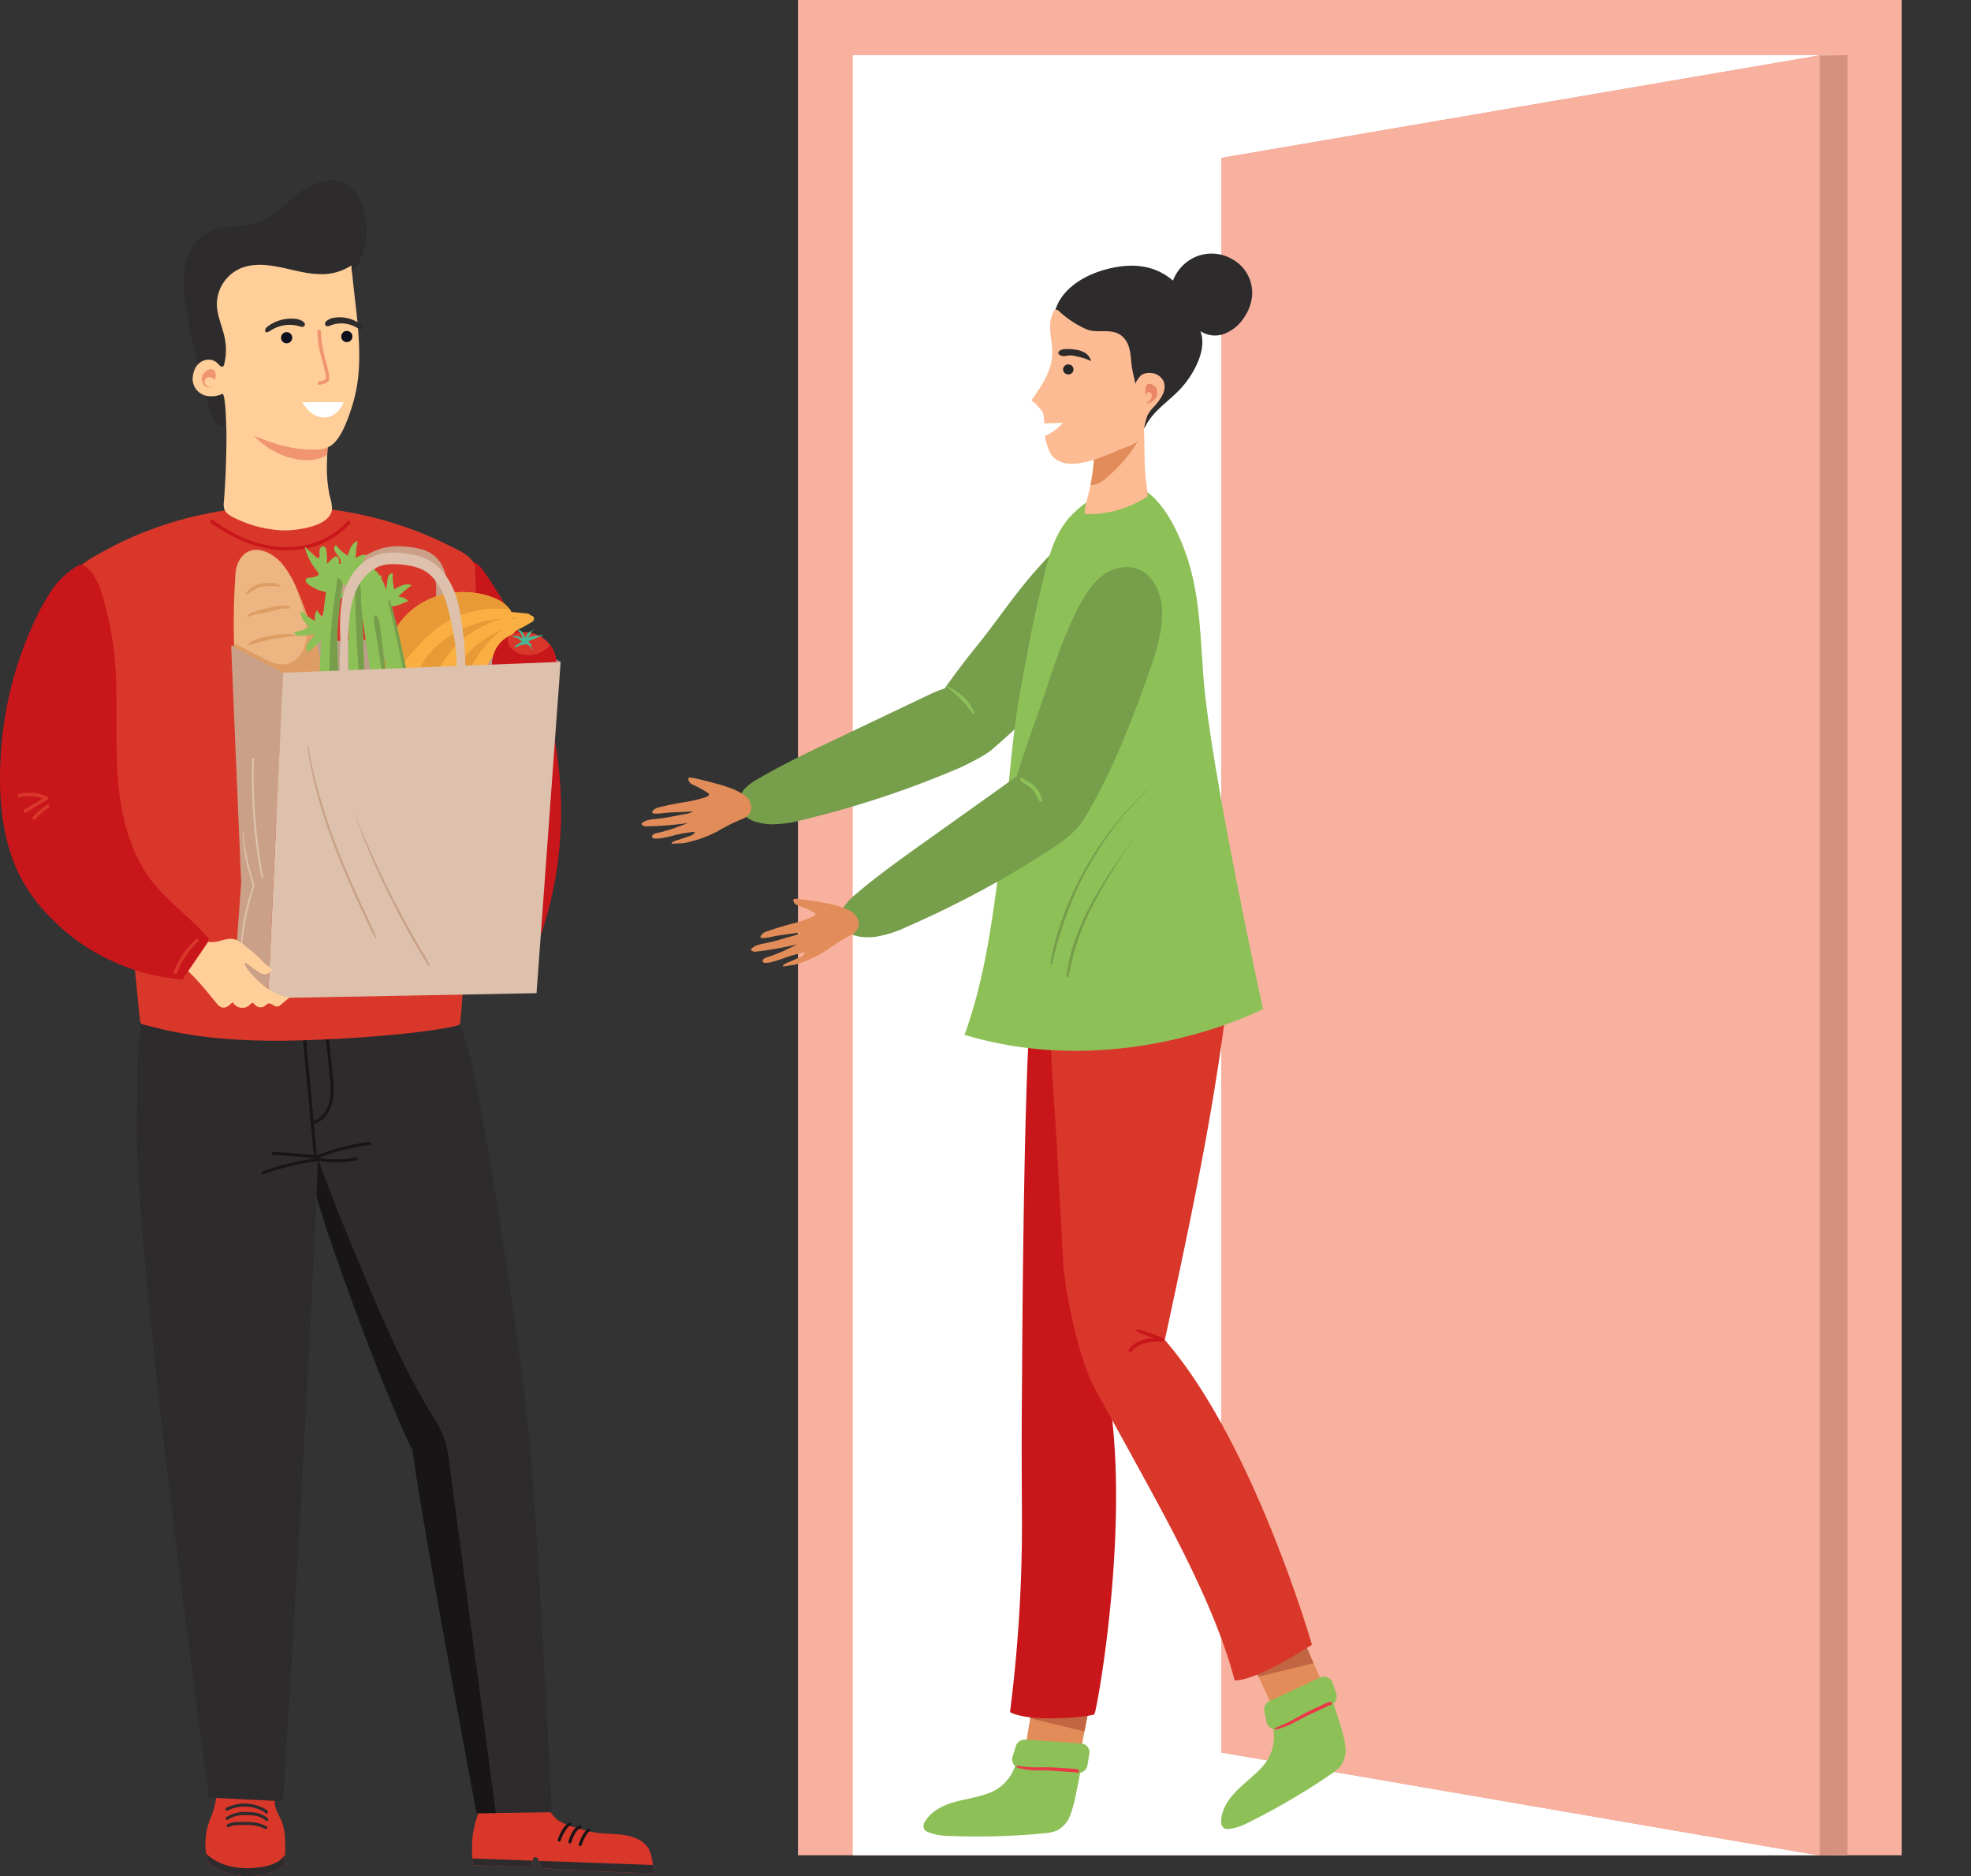 <svg xmlns="http://www.w3.org/2000/svg" xmlns:xlink="http://www.w3.org/1999/xlink" width="568.566" height="541.132" viewBox="0 0 568.566 541.132">
  <rect x="0" y="0" width="568.566" height="541.132" fill="#333333" stroke="none"/>
  <defs>
    <clipPath id="clip-path">
      <rect id="Rectangle_2381" data-name="Rectangle 2381" width="568.566" height="541.132" transform="translate(20)" fill="none"/>
    </clipPath>
  </defs>
  <g id="vector-image" transform="translate(-20)">
    <rect id="Rectangle_2379" data-name="Rectangle 2379" width="318.372" height="535.062" transform="translate(250.194)" fill="#f9b19f"/>
    <rect id="Rectangle_2380" data-name="Rectangle 2380" width="286.775" height="519.146" transform="translate(265.993 15.915)" fill="#fff"/>
    <path id="Path_24433" data-name="Path 24433" d="M372.315,505.43l172.6,29.716,8.035-.085V15.914l-8.035.058-172.6,29.573Z" fill="#d59080"/>
    <path id="Path_24434" data-name="Path 24434" d="M372.315,505.43l172.6,29.716V15.974l-172.6,29.573Z" fill="#f9b19f"/>
    <g id="Group_107621" data-name="Group 107621">
      <g id="Group_107620" data-name="Group 107620" clip-path="url(#clip-path)">
        <path id="Path_24435" data-name="Path 24435" d="M188.627,540.209c-9.886-.065-28.974-1.2-28.974-1.2l-3.547-.258s-.373-1.267-.665-2.06a3.859,3.859,0,0,0-.236-.558c-.253-.416-.859-.7-1.226-.373a1.136,1.136,0,0,0-.288.65c-.014.072-.031.144-.045.216-.133.638-.264,1.273-.4,1.911l-16.513-.594c-.273-.01-.424-.83-.5-1.943a54.253,54.253,0,0,1,.055-6.129,29.488,29.488,0,0,1,1.881-7.34,1.829,1.829,0,0,1,.385-.681.648.648,0,0,1,.741-.151c.327.212,1.409.051,1.786.064q2.1.075,4.193.174a45.02,45.02,0,0,0,9.679-.329,4.048,4.048,0,0,1,2.836.157,5.7,5.7,0,0,1,1.2,1.1,10.5,10.5,0,0,0,2.245,2.283,21.07,21.07,0,0,0,5.213,2.058,41.728,41.728,0,0,0,5.665,1.37c2.57.369,5.191.251,7.763.622s5.2,1.322,6.825,3.352c.944,1.18,1.4,3.375,1.664,5.33.115.862.193,1.676.256,2.336" transform="translate(20)" fill="#d9372a"/>
        <path id="Path_24436" data-name="Path 24436" d="M136.239,536l17.407.626c-.134.638-.264,1.273-.4,1.911l-16.513-.594c-.273-.01-.424-.83-.5-1.943" transform="translate(20)" fill="#2e2b2d"/>
        <path id="Path_24437" data-name="Path 24437" d="M188.628,540.208c-9.886-.065-28.973-1.2-28.973-1.2l-3.547-.258s-.373-1.267-.665-2.06l32.929,1.185c.115.862.193,1.677.256,2.336" transform="translate(20)" fill="#2e2b2d"/>
        <path id="Path_24438" data-name="Path 24438" d="M161.727,530.831a12.286,12.286,0,0,1,1.176-2.564c.4-.651.89-1.516,1.657-1.776a.448.448,0,0,0,.324-.525.439.439,0,0,0-.525-.323,4.316,4.316,0,0,0-2.1,2.013,13.29,13.29,0,0,0-1.361,2.914.436.436,0,1,0,.832.262" transform="translate(20)" fill="#171515"/>
        <path id="Path_24439" data-name="Path 24439" d="M164.81,531.37a10.1,10.1,0,0,1,1.077-2.561,3.387,3.387,0,0,1,1.643-1.583l-.642-.4v.059l.067-.218a.44.44,0,0,0-.022.616.445.445,0,0,0,.616.022.561.561,0,0,0,.208-.452.443.443,0,0,0-.439-.447.448.448,0,0,0-.2.047,4.092,4.092,0,0,0-1.932,1.825,10.911,10.911,0,0,0-1.207,2.826c-.138.542.693.806.832.262" transform="translate(20)" fill="#171515"/>
        <path id="Path_24440" data-name="Path 24440" d="M167.792,532.119a15.537,15.537,0,0,1,.939-2.218,8.733,8.733,0,0,1,.556-.924,5.079,5.079,0,0,1,.323-.423c.062-.072.127-.142.193-.211l.1-.1c.094-.074.061-.08-.1-.018l-.218-.067.026.013-.191-.268.006.029a.436.436,0,0,0,.849-.2.491.491,0,0,0-.591-.365l-.044.013a1.419,1.419,0,0,0-.581.485,7.343,7.343,0,0,0-.842,1.163,15.5,15.5,0,0,0-1.262,2.832.436.436,0,0,0,.832.262" transform="translate(20)" fill="#171515"/>
        <path id="Path_24441" data-name="Path 24441" d="M82.267,534.923c-.022.613-.05,1.229-.089,1.841a2.692,2.692,0,0,1-.225,1.091,2.607,2.607,0,0,1-1.123.969,19.324,19.324,0,0,1-19.357-.6,3.3,3.3,0,0,1-1.862-2.638c-.074-.381-.138-.761-.189-1.144a19.675,19.675,0,0,1,1.525-10.613,23.314,23.314,0,0,0,1.534-6.334,2.861,2.861,0,0,1,2.368-2.53c4.029-1.251,9-.481,12.77,1.233a3.1,3.1,0,0,1,1.139.762c.661.8.432,1.97.488,3,.116,2.121,1.531,3.92,2.242,5.923a15.756,15.756,0,0,1,.725,4.441q.122,2.3.056,4.594" transform="translate(20)" fill="#d9372a"/>
        <path id="Path_24442" data-name="Path 24442" d="M82.264,534.923c-.022.613-.05,1.228-.089,1.841a2.692,2.692,0,0,1-.225,1.091,2.607,2.607,0,0,1-1.123.969,19.327,19.327,0,0,1-19.357-.6,3.3,3.3,0,0,1-1.862-2.638c-.074-.381-.138-.761-.189-1.144,1.608,1.943,4.755,3.321,7.167,3.864a23.512,23.512,0,0,0,7.813.281,15.087,15.087,0,0,0,4.964-1.27,7.675,7.675,0,0,0,2.9-2.394" transform="translate(20)" fill="#2e2b2d"/>
        <path id="Path_24443" data-name="Path 24443" d="M76.878,526.7a12.465,12.465,0,0,0-5.7-1.25c-.974-.016-1.95.023-2.923.071a5.144,5.144,0,0,0-2.65.647c-.464.306-.057,1.078.413.768a4.554,4.554,0,0,1,2.384-.552c.914-.041,1.829-.077,2.745-.062a11.534,11.534,0,0,1,5.264,1.115c.494.261.963-.474.467-.737" transform="translate(20)" fill="#2e2b2d"/>
        <path id="Path_24444" data-name="Path 24444" d="M77.269,524.469c-1.562-1.5-3.779-1.834-5.863-1.867a9.7,9.7,0,0,0-6.2,1.541c-.446.342.152.977.594.639,1.569-1.2,3.675-1.338,5.578-1.308,1.832.029,3.872.259,5.255,1.59.4.388,1.044-.2.638-.594" transform="translate(20)" fill="#2e2b2d"/>
        <path id="Path_24445" data-name="Path 24445" d="M65.672,522.167a10.906,10.906,0,0,1,5.668-1.117,11.139,11.139,0,0,1,2.738.555,10.486,10.486,0,0,1,1.246.5c.219.106.433.22.645.34.094.054.219.113.33.182a.513.513,0,0,0,.1.217.492.492,0,0,0,.809-.549,1.323,1.323,0,0,0-.565-.463q-.416-.25-.854-.464a12.1,12.1,0,0,0-3.334-1.063,11.815,11.815,0,0,0-7.2,1.089c-.5.25-.09,1.019.413.768" transform="translate(20)" fill="#2e2b2d"/>
        <path id="Path_24446" data-name="Path 24446" d="M152.261,410.919c-.134-1.121-.28-2.25-.466-3.373-.434-9.052-9.938-73.482-14.976-97.25-1.454-6.869-2.982-13.881-6.613-19.892a29.1,29.1,0,0,0-19.754-13.746c-8.171-1.329-17.045,1.591-22.4,7.9-7.037,8.3-6.878,17.848-5.041,27.439,1.025,5.385,2.582,10.781,3.683,15.977,1.683,7.937,4.091,15.7,6.547,23.43,5.2,16.366,18.3,51.729,25.794,66.956,2.552,20.183,18.443,104.59,18.443,104.59l5.557-.073,16.143-.211s-4.372-90.441-6.918-111.752" transform="translate(20)" fill="#2e2b2d"/>
        <path id="Path_24447" data-name="Path 24447" d="M143.037,522.881l-5.558.073s-15.891-84.408-18.443-104.591c-7.5-15.227-20.6-50.59-25.794-66.956-2.456-7.732-4.864-15.493-6.547-23.43-1.1-5.2-2.658-10.592-3.683-15.977q.056-2,.187-3.995l-.112-10.634c2.121,22.468,10.873,43.7,19.523,64.549,5.6,13.49,11.225,27.039,18.313,39.791q1.775,3.2,3.681,6.327a38.568,38.568,0,0,1,3.34,6.2,34.582,34.582,0,0,1,1.665,7.816q.357,2.678.712,5.354,6.361,47.736,12.716,95.476" transform="translate(20)" fill="#171515"/>
        <path id="Path_24448" data-name="Path 24448" d="M39.519,320.824c-.251,8.109.242,16.22.787,24.314,3.814,56.61,19.97,173.294,19.97,173.294L81.659,519.5s8.615-135.891,10.754-203.936c.22-7.018.406-14.192-1.693-20.893A29.1,29.1,0,0,0,74.8,276.625c-7.62-3.235-16.935-2.509-23.638,2.349-13.754,9.969-11.189,27.079-11.647,41.849" transform="translate(20)" fill="#2e2b2d"/>
        <path id="Path_24449" data-name="Path 24449" d="M106.528,329.314a65.725,65.725,0,0,0-15.141,3.9l-.84-9.015c3.233-1.006,5.043-4.253,5.52-7.437A25.4,25.4,0,0,0,96,310.5c-.217-2.189-.446-4.377-.669-6.565l-.745-7.3c-.057-.556-.9-.351-.849.2L95,309.14c.373,3.648.953,7.728-.977,11.061a6.965,6.965,0,0,1-3.085,2.926.452.452,0,0,0-.478.042l-1.681-18.052-.741-7.957c-.051-.551-.923-.589-.871-.031L89.8,325.478q.358,3.838.715,7.677-5.857-.654-11.746-.949a.436.436,0,0,0-.031.872q6.048.3,12.068.984a.494.494,0,0,0-.027.085,68.891,68.891,0,0,0-15.046,3.723c-.519.193-.325,1.044.2.848a68.9,68.9,0,0,1,16.342-3.88,28.99,28.99,0,0,0,10.6-.224.436.436,0,0,0-.2-.848,27.977,27.977,0,0,1-10.681.146,64.965,64.965,0,0,1,14.731-3.749c.555-.074.351-.922-.2-.849" transform="translate(20)" fill="#171515"/>
        <path id="Path_24450" data-name="Path 24450" d="M158.676,206.87c4.809,20.374,4.28,42.191-2.446,62.1a25.693,25.693,0,0,1-4.328,8.606c-2.059,2.406-5.115,4.014-8.073,3.414-2.934-.6-5.194-3.171-6.869-5.878-4.24-6.852-5.464-15.041-5.849-23.125-.928-19.48-3.064-38.983-1.983-58.511.27-4.868.74-9.726,1.488-14.536.76-4.887,1.157-10.073,3.15-14.617,2.308-5.262,5.411-.174,7.342,2.7a134.454,134.454,0,0,1,7.331,12.412,116.084,116.084,0,0,1,10.237,27.442" transform="translate(20)" fill="#c9161b"/>
        <path id="Path_24451" data-name="Path 24451" d="M132.632,295.449c-.649.754-16.846,3.675-45.637,4.594s-41.634-3.726-45.9-4.592c-.187-.132-.37-.268-.552-.409-.348-.272-2.715-29.22-3.784-35.29-1.509-8.565-2.115-16.9-3.194-25.533l-4.721-37.806q-1.281-10.271-2.565-20.545c-.058-.467-.131-.931-.216-1.391-.6-3.256-1.755-6.321-2.317-9.519-.09-.514-.171-.888-.216-1.178-.148-.958.1-.995,1.73-2.09,1.443-.973,2.995-1.817,4.516-2.66,30.407-16.845,68.8-17.309,99.793-1.691,3.2,1.611,7.419,3.3,7.529,6.879,1.183,38.295-3.617,130.248-4.463,131.23" transform="translate(20)" fill="#d9372a"/>
        <path id="Path_24452" data-name="Path 24452" d="M60.89,150.82c9.322,6.846,21.671,10.658,32.709,5.627a21.929,21.929,0,0,0,7.379-5.431c.42-.477-.278-1.18-.7-.7a22.733,22.733,0,0,1-13.705,7.193,30.292,30.292,0,0,1-16.678-2.555,45.222,45.222,0,0,1-8.5-4.988c-.514-.378-1.009.482-.5.855" transform="translate(20)" fill="#c9161b"/>
        <path id="Path_24453" data-name="Path 24453" d="M122.8,191.289a1.779,1.779,0,0,1-.418-.918,6.461,6.461,0,0,1,.293-1.324c.173-.754.4-1.49.6-2.237.386-1.425.741-2.859,1.043-4.3.153-.732.3-1.465.415-2.2q.083-.522.16-1.045c.029-.193.056-.387.083-.58.01-.071.045-.288-.007.044.032-.207.057-.415.09-.622.118-.739.225-1.481.328-2.222.011-.082.025-.164.034-.246-.037.341-.015.114-.006.04.026-.2.052-.407.078-.61q.071-.577.13-1.156a33.073,33.073,0,0,0,.2-4.461q-.018-.518-.064-1.032c-.015-.17-.036-.339-.054-.508-.027-.251.067.429.012.088-.016-.1-.029-.192-.046-.288a12.308,12.308,0,0,0-.414-1.715c-.09-.281-.214-.552-.3-.832.007.021.167.378.055.136-.026-.055-.051-.112-.077-.167-.071-.151-.147-.3-.227-.448q-.193-.358-.42-.7c-.075-.112-.159-.218-.234-.33.285.427.015.023-.081-.088a7.119,7.119,0,0,0-.559-.58c-.11-.1-.225-.2-.34-.3-.081-.069-.24-.155.118.089-.075-.051-.147-.108-.221-.16a7.139,7.139,0,0,0-.746-.451c-.133-.071-.271-.138-.412-.2l-.047-.021q-.242-.107.109.044a1.1,1.1,0,0,1-.29-.114,13.183,13.183,0,0,0-1.9-.539c-.324-.068-.649-.127-.976-.18-.165-.027-.33-.051-.5-.075-.306-.044.087,0,.106.014a1.019,1.019,0,0,0-.334-.042,23.208,23.208,0,0,0-4.24-.181q-.231.014-.462.036l-.29.03c-.116.013-.377.082.032-.008-.39.086-.79.127-1.181.217a14.28,14.28,0,0,0-1.8.542c-.139.052-.276.107-.413.161-.259.1.1-.04.124-.053-.071.04-.153.066-.228.1q-.435.193-.859.412c-.575.3-1.135.621-1.678.971q-.392.254-.773.523-.192.135-.38.275l-.21.156c-.261.193.283-.226.008-.007-.509.4-1,.826-1.491,1.258a28.053,28.053,0,0,0-2.762,2.829q-.3.357-.593.723c.01-.013-.13.161-.128.162l.126-.163-.125.164c-.1.133-.2.271-.306.412-.43.59-.833,1.2-1.226,1.811-.761,1.191-1.477,2.4-2.123,3.661s-1.228,2.543-1.785,3.842c-.02.047-.1.228,0,0l-.086.205-.213.513c-.134.324-.264.65-.4.974q-.393.942-.785,1.886c-.6,1.453-1.089,2.959-1.622,4.437l-1.592,4.413q-.393,1.089-.793,2.175a1.074,1.074,0,1,1-2.071-.571c1.073-3.069,2.168-6.131,3.255-9.2.5-1.412.915-2.849,1.391-4.269.452-1.349.927-2.69,1.451-4.013a36.168,36.168,0,0,1,4.184-7.985,28.274,28.274,0,0,1,6.114-6.254,18.355,18.355,0,0,1,7.493-3.414,19.061,19.061,0,0,1,4.788-.237,28.9,28.9,0,0,1,4.591.657,10.575,10.575,0,0,1,3.878,1.677,9.479,9.479,0,0,1,2.7,3.072,15.856,15.856,0,0,1,1.542,8.453,40.556,40.556,0,0,1-.663,4.945c-.266,1.486-.564,2.961-.924,4.427-.367,1.492-.73,2.985-1.165,4.459a26.832,26.832,0,0,1-1.686,4.593,10.7,10.7,0,0,1-.509.973,1.484,1.484,0,0,1-1.066.549.22.22,0,0,1-.24-.1" transform="translate(20)" fill="#caa188"/>
        <path id="Path_24454" data-name="Path 24454" d="M66.679,186.254l79.511-3.634,15.539,8.271-80.075,3.133Z" transform="translate(20)" fill="#bb9e89"/>
        <path id="Path_24455" data-name="Path 24455" d="M125.062,205.718a23.8,23.8,0,0,0,4.5,10.371l.042.055c.066.087.134.173.2.259l.13.163q.189.237.386.467l.031.036c.083.1.167.2.253.291s.184.207.278.309a21.44,21.44,0,0,0,2.752,2.525l.165.126.167.124.153.112.14.1c.071.051.142.1.214.15a12.91,12.91,0,0,0,2.486,1.375,6.3,6.3,0,0,0,4,.4,1.931,1.931,0,0,0,.931-.489,1.339,1.339,0,0,0,.324-1.173,5.09,5.09,0,0,0-.979-2,24.153,24.153,0,0,1-3.634-19.257,32.185,32.185,0,0,1,10.446-16.894,4.309,4.309,0,0,0,.8-.889c.553-.258,1.1-.532,1.638-.812.612-.315,1.213-.65,1.808-1l.864-.518a2.626,2.626,0,0,0,.36-.241,1.644,1.644,0,0,0,.393-.633.7.7,0,0,0-.056-.756.938.938,0,0,0-.793-.4h-.027a1.37,1.37,0,0,0-.867.236c-.247.149-.483.315-.724.469-.508.321-1.031.621-1.526.957-.474.322-.962.622-1.449.927l-.081.053a3.97,3.97,0,0,0-.827-.325,10.6,10.6,0,0,0-3.649-.258,21.3,21.3,0,0,0-7.774,2.983c-.161.1-.321.191-.48.29l-.234.147q-.319.2-.63.417l-.121.083-.2.137-.216.155-.181.133c-.187.138-.371.279-.554.423q-.186.147-.369.3l-.018.015-.205.17-.205.175c-.151.133-.3.267-.449.4l-.178.163q-.476.439-.926.9l-.123.128q-.261.273-.513.554-.578.644-1.107,1.327a22.35,22.35,0,0,0-4.276,9.209,21.98,21.98,0,0,0-.091,8.029" transform="translate(20)" fill="#f9af41"/>
        <path id="Path_24456" data-name="Path 24456" d="M125.062,205.718a23.8,23.8,0,0,0,4.5,10.371l.042.055.075.1.128.163.13.163c.127.157.255.313.386.467l.031.036c.083.1.168.194.253.291s.185.207.278.309a21.724,21.724,0,0,0,2.752,2.525l.165.126.167.124.153.112.14.1c.071.051.142.1.214.15a12.856,12.856,0,0,0,2.486,1.375,3.579,3.579,0,0,0-.635-.934c-3.751-4.5-3.9-10.947-3.355-16.783a44.463,44.463,0,0,1,1.135-7.107,27.9,27.9,0,0,1,3.534-8.022,29.785,29.785,0,0,1,9.92-9.494,10.6,10.6,0,0,0-3.649-.258,21.3,21.3,0,0,0-7.774,2.983c-.161.095-.321.191-.48.29-.078.048-.157.1-.234.147q-.319.2-.63.417l-.121.083-.2.137-.216.155-.181.133c-.187.138-.371.279-.554.423q-.186.147-.369.3l-.018.015-.205.17-.2.175c-.151.133-.3.267-.449.4l-.178.163q-.476.439-.926.9l-.123.128c-.179.189-.346.375-.513.554q-.577.644-1.107,1.327a22.35,22.35,0,0,0-4.276,9.209,22,22,0,0,0-.091,8.029" transform="translate(20)" fill="#e79a35"/>
        <path id="Path_24457" data-name="Path 24457" d="M117.295,194.19a23.8,23.8,0,0,0,.557,11.291l.02.066c.032.1.065.209.1.313l.064.2c.063.192.129.383.2.573l.017.045c.043.121.087.241.134.361s.1.258.152.387a21.437,21.437,0,0,0,1.686,3.333l.111.176.112.175.1.159.1.143c.049.073.1.145.148.216a12.9,12.9,0,0,0,1.842,2.163,6.3,6.3,0,0,0,3.6,1.779,1.93,1.93,0,0,0,1.043-.13,1.338,1.338,0,0,0,.717-.983,5.106,5.106,0,0,0-.212-2.216,24.151,24.151,0,0,1,3.383-19.3A32.182,32.182,0,0,1,146.893,180.8a4.29,4.29,0,0,0,1.06-.55c.609-.047,1.213-.112,1.819-.183.684-.079,1.364-.181,2.044-.3l.991-.18a2.631,2.631,0,0,0,.421-.1,1.643,1.643,0,0,0,.591-.454.7.7,0,0,0,.213-.727.938.938,0,0,0-.6-.649l-.026-.009a1.372,1.372,0,0,0-.9-.085c-.284.053-.563.125-.843.184-.589.122-1.183.218-1.765.358-.557.134-1.12.243-1.683.357l-.094.021a4,4,0,0,0-.66-.6,10.583,10.583,0,0,0-3.324-1.527,21.308,21.308,0,0,0-8.326.053c-.184.032-.368.066-.551.1l-.271.055c-.247.052-.492.107-.737.168l-.142.035-.232.059-.256.069-.216.061q-.334.095-.668.2c-.151.048-.3.1-.45.148l-.022.008-.252.087-.254.091q-.28.1-.56.213c-.075.029-.149.059-.224.09q-.6.243-1.184.519l-.161.077c-.227.109-.452.221-.675.338q-.767.4-1.5.852a22.363,22.363,0,0,0-7.247,7.112,22,22,0,0,0-2.914,7.482" transform="translate(20)" fill="#f9af41"/>
        <path id="Path_24458" data-name="Path 24458" d="M117.295,194.19a23.8,23.8,0,0,0,.557,11.291l.02.066c.013.038.025.077.036.115l.062.2.064.2c.063.192.129.383.2.573l.017.045c.044.121.089.241.134.361s.1.258.152.387a21.7,21.7,0,0,0,1.686,3.333l.111.176.112.175.1.159.1.143c.049.073.1.145.148.216a12.9,12.9,0,0,0,1.842,2.163,3.571,3.571,0,0,0-.266-1.1c-1.923-5.536.209-11.618,2.772-16.888a44.441,44.441,0,0,1,3.566-6.252,27.907,27.907,0,0,1,6.134-6.262,29.763,29.763,0,0,1,12.623-5.388,10.583,10.583,0,0,0-3.324-1.527,21.308,21.308,0,0,0-8.326.053c-.184.032-.368.066-.551.1l-.271.055c-.247.052-.492.107-.737.168l-.142.035-.232.059-.256.069-.216.061q-.335.095-.668.2c-.151.048-.3.1-.45.148l-.022.008-.252.087-.254.091q-.281.1-.56.213c-.075.029-.149.059-.224.09q-.6.243-1.184.519l-.161.077c-.234.114-.456.229-.675.338q-.767.4-1.5.852a22.353,22.353,0,0,0-7.247,7.112,22,22,0,0,0-2.914,7.482" transform="translate(20)" fill="#e79a35"/>
        <path id="Path_24459" data-name="Path 24459" d="M113.49,182.531a23.794,23.794,0,0,0-2.767,10.961v.6c0,.2.011.4.021.6v.048c.006.128.013.256.023.385s.019.276.032.414a21.451,21.451,0,0,0,.638,3.68l.054.2.056.2c.017.061.035.121.053.182s.032.11.049.165c.025.083.051.167.078.25a12.961,12.961,0,0,0,1.13,2.607,6.29,6.29,0,0,0,2.927,2.755,1.929,1.929,0,0,0,1.036.18,1.34,1.34,0,0,0,.973-.731,5.1,5.1,0,0,0,.444-2.181,24.147,24.147,0,0,1,8.875-17.472,32.179,32.179,0,0,1,18.586-7.006,4.315,4.315,0,0,0,1.175-.216c.6.133,1.193.248,1.793.357.677.124,1.357.226,2.042.313l1,.117a2.712,2.712,0,0,0,.432.028,1.65,1.65,0,0,0,.7-.261.7.7,0,0,0,.417-.633.937.937,0,0,0-.387-.8l-.022-.016a1.375,1.375,0,0,0-.831-.342c-.286-.033-.575-.045-.86-.071-.6-.055-1.2-.137-1.793-.173-.571-.035-1.142-.1-1.714-.15l-.1-.008a4.03,4.03,0,0,0-.457-.762,10.6,10.6,0,0,0-2.733-2.432,21.3,21.3,0,0,0-7.978-2.382c-.185-.023-.371-.045-.557-.063l-.276-.026c-.251-.022-.5-.041-.754-.055l-.147-.008-.239-.011-.265-.009-.224,0q-.348-.008-.7,0c-.158,0-.316,0-.474.01h-.023l-.266.01-.269.013c-.2.011-.4.025-.6.04l-.24.02q-.644.058-1.284.15l-.176.026q-.373.056-.745.125-.849.157-1.686.375a22.355,22.355,0,0,0-9.008,4.684,22.013,22.013,0,0,0-4.974,6.3" transform="translate(20)" fill="#f9af41"/>
        <path id="Path_24460" data-name="Path 24460" d="M113.49,182.531a23.794,23.794,0,0,0-2.767,10.961v.606c0,.2.012.4.021.6v.048c.006.128.015.256.023.385s.02.277.032.414a21.746,21.746,0,0,0,.638,3.68l.054.2.056.2.053.182c.016.055.032.11.049.165.025.083.051.167.078.25a12.962,12.962,0,0,0,1.13,2.607,3.564,3.564,0,0,0,.067-1.128c-.222-5.857,3.594-11.05,7.586-15.342a44.614,44.614,0,0,1,5.237-4.937,27.9,27.9,0,0,1,7.7-4.2,29.776,29.776,0,0,1,13.652-1.465,10.6,10.6,0,0,0-2.733-2.432,21.3,21.3,0,0,0-7.978-2.382c-.185-.023-.371-.045-.557-.063l-.276-.026c-.251-.022-.5-.041-.754-.055l-.147-.008-.239-.011-.265-.009-.225-.005q-.348-.007-.7,0c-.158,0-.316,0-.474.01h-.023l-.266.01-.269.013c-.2.011-.4.025-.6.04l-.24.02q-.644.059-1.284.15l-.176.026c-.257.041-.5.086-.745.125q-.849.158-1.686.375a22.356,22.356,0,0,0-9.008,4.684,22.012,22.012,0,0,0-4.974,6.3" transform="translate(20)" fill="#e79a35"/>
        <path id="Path_24461" data-name="Path 24461" d="M154.9,199.91a9.368,9.368,0,0,1-1.9.587A9.272,9.272,0,0,1,143,195.778l-.029-.056a9.1,9.1,0,0,1,.422-9.093,9.289,9.289,0,0,1,2.439-2.567l.1-.069.086-.059c.171-.115.346-.226.525-.329.088-.053.178-.1.268-.151l.048-.025a9.369,9.369,0,0,1,2.592-.922c.281-.055.561-.1.84-.127a9.282,9.282,0,0,1,8.385,3.615,9.089,9.089,0,0,1,.653.993c.139.245.266.5.382.755l.009.019A9.15,9.15,0,0,1,154.9,199.91" transform="translate(20)" fill="#d9372a"/>
        <path id="Path_24462" data-name="Path 24462" d="M149.471,181.639c.906.074,1.5,1,1.853,1.749.075.159.153.327.222.5a6.1,6.1,0,0,1,.506-1.021,1.38,1.38,0,0,1,.868-.7,2.62,2.62,0,0,0,.561-.364,2.774,2.774,0,0,1,.613-.216.016.016,0,0,1,.018.014.017.017,0,0,1-.007.015c-.3.123-.85.495-.931.818a3.025,3.025,0,0,1-.461.967c-.1.153-.191.311-.28.47a5.884,5.884,0,0,1,1.215-.386,7.63,7.63,0,0,1,.877-.144c.32-.033.645-.012.964-.051.341-.042.906-.312,1.165.036a.063.063,0,0,1-.1.077c-.129-.14-.59.089-.718.129a4.132,4.132,0,0,0-.693.3,8.263,8.263,0,0,1-1.281.529,5.029,5.029,0,0,0-1.216.526,2.528,2.528,0,0,0-.28.214,1.645,1.645,0,0,1,.764.722,2.324,2.324,0,0,1,.191.689c.06.3.194.575.281.869a.075.075,0,1,1-.141.054c-.091-.2-.149-.406-.246-.6a1.8,1.8,0,0,0-.463-.531,2.418,2.418,0,0,0-.949-.5.476.476,0,0,1-.57.048c-.391.1-.806.129-1.19.263-.477.167-.875.48-1.341.66a.184.184,0,0,1-.208-.283,4.419,4.419,0,0,1,1.3-.965c.228-.139.474-.3.731-.424a5.772,5.772,0,0,0-.944-.891,3.408,3.408,0,0,0-.87-.341,1.879,1.879,0,0,1-.75-.188.128.128,0,0,1-.02-.18.127.127,0,0,1,.02-.02,1.389,1.389,0,0,1,.758-.063,3.085,3.085,0,0,1,.886.115,5.435,5.435,0,0,1,1.059.646c-.029-.21-.064-.42-.107-.616a2.6,2.6,0,0,0-1.2-1.674c-.13-.088-.02-.269.113-.258" transform="translate(20)" fill="#4cb490"/>
        <path id="Path_24463" data-name="Path 24463" d="M154.9,199.915a9.368,9.368,0,0,1-1.9.587A9.272,9.272,0,0,1,143,195.783l-.029-.056a9.1,9.1,0,0,1,.422-9.093,9.285,9.285,0,0,1,2.439-2.566l.1-.069.086-.059c.171-.115.346-.226.525-.329a4.1,4.1,0,0,0,.889,3.291,5.557,5.557,0,0,0,1.924,1.4,7.948,7.948,0,0,0,9.319-2.3,9.2,9.2,0,0,1,.653.994q.208.366.382.755l.009.019a9.15,9.15,0,0,1-4.817,12.148" transform="translate(20)" fill="#c9161b"/>
        <path id="Path_24464" data-name="Path 24464" d="M67.5,185.781c.142,4.721.462,9.422.987,14.036,1.22,10.709,3.334,21.453,7.924,31.272,1.308,2.8,2.885,5.6,5.365,7.44s6.066,2.506,8.674.849,3.505-4.986,4.032-8.028a87.666,87.666,0,0,0-.857-34.14c-.982-4.355-1.407-8.988-2.766-13.208q-2.135-6.629-4.8-13.066l-.082-.2a29.337,29.337,0,0,0-4.6-8.153c-4.032-4.63-10.742-6.249-13.071.714a10.527,10.527,0,0,0-.412,2.651q-.052.8-.1,1.6c-.356,6.012-.472,12.136-.289,18.227" transform="translate(20)" fill="#edb581"/>
        <path id="Path_24465" data-name="Path 24465" d="M67.5,185.781c.142,4.721.462,9.422.987,14.036,1.22,10.709,3.334,21.453,7.924,31.273,1.308,2.8,2.885,5.6,5.365,7.44s6.066,2.506,8.674.848,3.505-4.986,4.032-8.028a87.666,87.666,0,0,0-.857-34.14c-.982-4.355-1.407-8.988-2.766-13.208q-2.135-6.629-4.8-13.066l-.082-.2c.6,2.391,1.4,4.759,1.937,7.138a16.446,16.446,0,0,1,.1,8.145c-.727,2.633-2.777,5.047-5.47,5.509-2.414.415-4.789-.745-6.965-1.871l-6.324-3.271a4.37,4.37,0,0,0-1.757-.61" transform="translate(20)" fill="#dd9d65"/>
        <path id="Path_24466" data-name="Path 24466" d="M83.71,175.363a.892.892,0,0,1-.7.14c-.27-.017-.536-.023-.807-.014a8.7,8.7,0,0,0-1.516.2c-1.1.237-2.2.526-3.3.785l-1.738.4c-.512.113-1.032.126-1.546.224-.463.088-.909.224-1.36.357a5.637,5.637,0,0,0-.691.238,4.755,4.755,0,0,1-.634.308c-.076.02-.17-.055-.137-.138.158-.406.664-.71,1.006-.952a4.9,4.9,0,0,1,1.376-.59c.561-.175,1.116-.4,1.688-.53q.9-.2,1.808-.391c1.2-.253,2.405-.54,3.624-.7a6.545,6.545,0,0,1,1.654-.057c.463.056,1.164.135,1.292.669a.052.052,0,0,1-.022.055" transform="translate(20)" fill="#dd9d65"/>
        <path id="Path_24467" data-name="Path 24467" d="M85.22,183.218a5.161,5.161,0,0,0-.51.183c-.143.03-.293.041-.436.067-.288.052-.574.1-.864.141-.541.08-1.086.134-1.629.207-1.156.154-2.312.336-3.457.559-1.126.219-2.242.48-3.35.776-.507.135-1.012.284-1.511.45-.256.085-.51.171-.767.25a6.375,6.375,0,0,1-.752.238c-.174.031-.373-.152-.253-.328a3.279,3.279,0,0,1,1.246-.96,11.187,11.187,0,0,1,1.592-.6,31.677,31.677,0,0,1,3.448-.842,29.027,29.027,0,0,1,3.55-.454,17.346,17.346,0,0,1,1.781-.046c.3.013.6.034.892.07.166.02.347.021.51.052a5.36,5.36,0,0,0,.51.172.035.035,0,0,1,0,.07" transform="translate(20)" fill="#dd9d65"/>
        <path id="Path_24468" data-name="Path 24468" d="M72.646,196.058c.488-.314.986-.617,1.5-.892a25.626,25.626,0,0,1,3.132-1.407,17.376,17.376,0,0,1,6.9-1.219,19.152,19.152,0,0,1,1.965.277,3.948,3.948,0,0,1,.9.246,8.351,8.351,0,0,0,1.038.331.033.033,0,0,1-.017.063,3.176,3.176,0,0,0-.891-.156,8.919,8.919,0,0,1-.91-.026,11.176,11.176,0,0,0-1.657.006,22.792,22.792,0,0,0-9.674,2.633c-.562.266-1.126.533-1.682.812s-1.138.495-1.724.729c-.19.076-.348-.213-.2-.342a11.568,11.568,0,0,1,1.323-1.055" transform="translate(20)" fill="#dd9d65"/>
        <path id="Path_24469" data-name="Path 24469" d="M76.35,203.484a13.032,13.032,0,0,1,2.759-1.334,15.632,15.632,0,0,1,6.067-.933c.654.031,1.293.131,1.939.224a4.279,4.279,0,0,1,1.765.5.031.031,0,0,1,.011.041.029.029,0,0,1-.011.011,3.509,3.509,0,0,1-1.369.213c-.579.026-1.165.017-1.745.011a19.912,19.912,0,0,0-3.048.154,18.157,18.157,0,0,0-5.519,1.8c-.477.237-.963.472-1.416.753a8.092,8.092,0,0,1-1.44.769c-.135.049-.243-.12-.179-.233a6.552,6.552,0,0,1,2.186-1.976" transform="translate(20)" fill="#e4ccb9"/>
        <path id="Path_24470" data-name="Path 24470" d="M77.4,211.8a9.2,9.2,0,0,1,2.628-1.129,18.875,18.875,0,0,1,6.766-.566,16.163,16.163,0,0,1,1.817.275c.321.069.644.129.959.221a2.17,2.17,0,0,1,.384.122c.14.072.175.184.289.285a.034.034,0,0,1,0,.047l-.013.007a1.179,1.179,0,0,1-.493.131c-.285-.018-.568-.053-.852-.083a14.312,14.312,0,0,0-1.535-.1c-1.072-.015-2.143-.021-3.212.068a22.231,22.231,0,0,0-3.1.474,18.978,18.978,0,0,0-2.667.746,7.293,7.293,0,0,0-2.43,1.607c-.106.1-.307,0-.257-.15a4,4,0,0,1,1.714-1.954" transform="translate(20)" fill="#e4ccb9"/>
        <path id="Path_24471" data-name="Path 24471" d="M77.782,221.162a5.593,5.593,0,0,1,1.159-.765,13.531,13.531,0,0,1,2.935-.864,40.556,40.556,0,0,1,6.46-.924,12.231,12.231,0,0,1,1.865.071c.3.029.6.038.9.083a2.627,2.627,0,0,1,.725.254.032.032,0,0,1,.011.045.028.028,0,0,1-.019.015,3.613,3.613,0,0,1-.91.166c-.346.01-.686.026-1.03.064-.643.073-1.286.137-1.929.207-1.308.143-2.606.381-3.9.619-1.267.233-2.556.416-3.813.7a8.832,8.832,0,0,0-1.688.534,5.159,5.159,0,0,0-.773.412,5.191,5.191,0,0,1-.717.477.115.115,0,0,1-.156-.156,2.963,2.963,0,0,1,.878-.936" transform="translate(20)" fill="#e4ccb9"/>
        <path id="Path_24472" data-name="Path 24472" d="M79.761,228.987a4.8,4.8,0,0,1,1.145-.884,8.992,8.992,0,0,1,3.039-1.123,15.651,15.651,0,0,1,3.41-.243c.612.02,1.225.084,1.832.153a7.231,7.231,0,0,1,1.814.341c.153.059.2.32,0,.358a7.359,7.359,0,0,1-1.618.053c-.523-.015-1.047-.024-1.57-.019a21.559,21.559,0,0,0-3.161.2,12.49,12.49,0,0,0-2.753.74,8.407,8.407,0,0,0-1.25.612,2.3,2.3,0,0,0-.461.373,2.037,2.037,0,0,0-.4.564c-.056.15-.3.186-.341,0a.994.994,0,0,1-.019-.579,1.6,1.6,0,0,1,.33-.549" transform="translate(20)" fill="#e4ccb9"/>
        <path id="Path_24473" data-name="Path 24473" d="M70.962,171.148a5.052,5.052,0,0,1,2.019-1.924,7.456,7.456,0,0,1,2.63-.98,12.623,12.623,0,0,1,3.231-.125,2.93,2.93,0,0,1,1.433.41,3.156,3.156,0,0,1,.5.4.963.963,0,0,0,.983.208c.046-.014.065.057.02.072a1.118,1.118,0,0,1-.526.045c-.222-.032-.432-.071-.654-.094-.465-.048-.926-.113-1.394-.134a16.639,16.639,0,0,0-3.147.119,8.42,8.42,0,0,0-2.571.832c-.8.409-1.442,1.021-2.2,1.491-.213.132-.412-.121-.319-.319" transform="translate(20)" fill="#dd9d65"/>
        <path id="Path_24474" data-name="Path 24474" d="M113.174,175.6c-.252-.915-.519-1.819-.809-2.716q-.409-1.271-.886-2.523a17.391,17.391,0,0,0-2.557-5.237,1.9,1.9,0,0,0-3.383.923,2.1,2.1,0,0,0-2.073-.3,2.375,2.375,0,0,0-1,.807h-.015a2,2,0,0,0-1.725,2.128c-.171,11.438-.307,22.9.012,34.333a194.773,194.773,0,0,0,3.738,33.921q.863,4.182,1.915,8.321c-.073-.141-.146-.281-.217-.423-.52-1.041-.992-2.1-1.427-3.185q-.2-.5-.4-1.01A85.922,85.922,0,0,1,101.6,232.1c-.177-.666-.344-1.335-.51-2v-.013c-.033-.146-.068-.293-.1-.439q-.15-.66-.29-1.321-.455-2.149-.8-4.32A175.75,175.75,0,0,1,98.3,205.683c-.315-5.811-.752-11.611-.929-17.43q-.074-2.418-.08-4.838v-.866c.018-.4.045-.808.071-1.212q.077-1.211.175-2.42c.269-3.3.675-6.589,1.244-9.852a2.28,2.28,0,0,0-1.422-2.432,1.839,1.839,0,0,0-.439-.1,2.268,2.268,0,0,0-2.536,1.862,178.482,178.482,0,0,0-1.8,17.768c-.427,6.12-.483,12.255-.433,18.388a142.972,142.972,0,0,0,1.014,18.581,93.538,93.538,0,0,0,4.436,18.2,45.2,45.2,0,0,0,4.828,10.079,27.768,27.768,0,0,0,3.87,4.527,11.066,11.066,0,0,0,2.047,1.5,11.8,11.8,0,0,0,1.647.894,3.623,3.623,0,0,0,2.016.106,2.248,2.248,0,0,0,1.6-1.118l.143.042.427.123c.263.04.551.051.817.07a4.412,4.412,0,0,0,2.19-.477,11.28,11.28,0,0,0,1.27-.678,9.079,9.079,0,0,0,2.779-2.639,23.75,23.75,0,0,0,3.3-9.6,52.219,52.219,0,0,0-.287-18.8c-.693-3.43-1.7-6.791-2.532-10.188l-.02-.086-.009-.034-.126-.539q-.14-.593-.273-1.188-.269-1.188-.524-2.38-.523-2.44-1-4.888c-1.266-6.428-2.555-12.845-3.914-19.254-.8-3.756-1.667-7.5-2.687-11.2m-.59,60.843c-.023,1.49.029,2.978.031,4.468V242.4c0,.091-.02.29-.027.362-.024.25-.046.5-.066.752q-.243-.908-.475-1.815-.26-1.014-.5-2.032c-.008-.034-.019-.076-.031-.121-.02-.086-.039-.171-.059-.257v-.007c-.092-.39-.182-.783-.27-1.174-1.261-5.549-2.247-11.164-3.1-16.788a290.925,290.925,0,0,1-3.21-33.826c-.1-2.81-.216-5.619-.256-8.431,0-.158,0-.315-.007-.473.348,2.218.656,4.442.984,6.663l2.655,17.977c.854,5.783,1.87,11.535,2.779,17.309.415,2.638.822,5.272,1.08,7.929a71.631,71.631,0,0,1,.493,7.978m-1.178-44.065a.383.383,0,0,0,.01.059c.642,3.689,1.232,7.388,1.925,11.068,1.216,6.467,2.623,12.872,4.294,19.236.1.373.2.745.29,1.118.038.149.076.3.113.448.009.034.032.125.055.218.189.744.335,1.5.476,2.255q.408,2.179.619,4.391t.213,4.425v1.032c0,.051-.007.1-.014.153,0-.024.009-.047.015-.076a3.147,3.147,0,0,0-.015.412q-.045,1.187-.147,2.368a49.337,49.337,0,0,1-.668,4.9c-.154.819-.324,1.634-.531,2.44-.036.141-.067.288-.11.428-.038.1-.077.214-.093.265-.1.311-.217.618-.337.922.051-.779.082-1.561.086-2.349,0-.4-.011-.8-.03-1.2-.044-.93-.124-1.861-.144-2.792-.028-1.34-.09-2.68-.174-4.018-.083-1.31-.343-2.594-.468-3.9q-.193-2.015-.442-4.022c-.326-2.647-.684-5.29-1.018-7.937-.726-5.771-1.45-11.546-2.312-17.3q-1.367-9.108-2.732-18.214c-.071-.476-.142-.949-.212-1.424.5,2.353.929,4.716,1.34,7.084" transform="translate(20)" fill="#8ec058"/>
        <path id="Path_24475" data-name="Path 24475" d="M88.821,187.958c-.781-.632-.5-1.918.107-2.716a10.774,10.774,0,0,0,1.846-2.361l-3.637.469a3.4,3.4,0,0,1-1.417-.018,1.162,1.162,0,0,1-.876-1.007,12.473,12.473,0,0,0,4.339-1.58c-1.306-1.22-2.729-2.769-2.406-4.526a28.384,28.384,0,0,0,4.141,2.9,4.188,4.188,0,0,1,.481-3.092c1.444,1.784,4.007,4.779,2.77,7.259-.368.736-5.148,4.832-5.347,4.671" transform="translate(20)" fill="#8ec058"/>
        <path id="Path_24476" data-name="Path 24476" d="M93.805,163.343c.189-.987,1.453-1.348,2.445-1.187a10.786,10.786,0,0,0,2.953.513l-2.129-2.985a3.4,3.4,0,0,1-.654-1.258,1.161,1.161,0,0,1,.474-1.248,12.455,12.455,0,0,0,3.441,3.08c.459-1.727,1.153-3.712,2.855-4.257a28.348,28.348,0,0,0-.6,5.02,4.185,4.185,0,0,1,2.953-1.035c-.891,2.115-2.322,5.789-5.092,5.868-.822.023-6.689-2.259-6.641-2.51" transform="translate(20)" fill="#8ec058"/>
        <path id="Path_24477" data-name="Path 24477" d="M106.875,167.8c.81-.6,1.982,0,2.6.793a10.784,10.784,0,0,0,1.815,2.385l.47-3.637a3.4,3.4,0,0,1,.377-1.367,1.162,1.162,0,0,1,1.2-.592,12.47,12.47,0,0,0,.426,4.6c1.511-.953,3.371-1.936,4.989-1.177a28.387,28.387,0,0,0-3.858,3.268,4.181,4.181,0,0,1,2.868,1.25c-2.092.943-5.64,2.662-7.724.836-.618-.542-3.366-6.207-3.16-6.358" transform="translate(20)" fill="#8ec058"/>
        <path id="Path_24478" data-name="Path 24478" d="M88.916,168.517c-.5-.366-1.007-1.038-.635-1.532a1.378,1.378,0,0,1,1.034-.363,7.274,7.274,0,0,0,2.125-.513.825.825,0,0,0,.4-.274c.207-.317-.059-.72-.3-1.009a17.746,17.746,0,0,1-3.657-7.172l3.276,3c.2.183.46.379.714.287s.33-.429.328-.707a6.417,6.417,0,0,1,.017-1.815c.168-.584.845-1.089,1.373-.788a1.371,1.371,0,0,1,.529,1,13.49,13.49,0,0,1,.13,4.026q.843-.854,1.731-1.663c.353-.322.824-.662,1.267-.484.422.169.545.706.551,1.161a5.569,5.569,0,0,1-.817,2.969c.3.448,1.073-.155,1.521.142.286.189.252.612.18.947-.433,2.007-.586,4.552-2.774,5.008-2.223.463-5.265-.951-6.991-2.219" transform="translate(20)" fill="#8ec058"/>
        <path id="Path_24479" data-name="Path 24479" d="M97.146,172.623l3.449-3.366c.135-.132.283-.309.222-.489-.071-.211-.356-.233-.578-.216l-4,.3,2.034-1.661a19.58,19.58,0,0,0-2.978-3.478l3.958.475a6.411,6.411,0,0,1-1.143-4.737,26.026,26.026,0,0,1,3.571,5.077,18.782,18.782,0,0,1,1.7-2.193,5.311,5.311,0,0,1,.76,2.285c.491-.3,1.169.134,1.325.69.5,1.76-1.1,3.993-2.271,5.1a8.674,8.674,0,0,1-2.831,1.81c-.762.284-2.738.044-3.22.4" transform="translate(20)" fill="#8ec058"/>
        <path id="Path_24480" data-name="Path 24480" d="M98.265,167.5l4.778.622c.188.024.418.031.521-.128.121-.186-.038-.424-.188-.588l-2.712-2.951,2.564.568a19.556,19.556,0,0,0,.886-4.493l2.079,3.4A6.41,6.41,0,0,1,109.2,160.1a26.061,26.061,0,0,1-1.774,5.948,18.889,18.889,0,0,1,2.774-.025,5.328,5.328,0,0,1-1.323,2.012.982.982,0,0,1,.366,1.34.93.93,0,0,1-.087.128c-1.074,1.48-3.814,1.612-5.413,1.378a8.668,8.668,0,0,1-3.175-1.1c-.7-.422-1.731-2.122-2.308-2.281" transform="translate(20)" fill="#8ec058"/>
        <path id="Path_24481" data-name="Path 24481" d="M98.786,169.06c-.569,3.262-.975,6.551-1.244,9.852q-.1,1.207-.175,2.42c-.026.4-.053.808-.071,1.212v.866q0,2.419.08,4.838c.178,5.819.614,11.619.929,17.43A175.723,175.723,0,0,0,99.9,224.006q.346,2.171.8,4.32.138.661.289,1.321c.033.146.067.293.1.439v.013c.165.669.332,1.338.509,2a85.666,85.666,0,0,0,2.753,8.534q.2.509.4,1.01c-2.689-3.792-4.175-8.322-5.372-12.826a137.773,137.773,0,0,1-4.321-35.253,148.2,148.2,0,0,1,.866-16.328q.455-4.153,1.143-8.274c.056-.334.113-1.476.3-2.337a2.281,2.281,0,0,1,1.422,2.432" transform="translate(20)" fill="#769e4b"/>
        <path id="Path_24482" data-name="Path 24482" d="M104.164,173.318q.2,2.873.435,5.744c.041,2.811.16,5.62.256,8.431a290.927,290.927,0,0,0,3.211,33.826c.858,5.624,1.844,11.239,3.1,16.788q.133.587.27,1.174.071,1.569.093,3.139a111.185,111.185,0,0,1-3.585-13.278c-.682-3.334-1.211-6.7-1.694-10.065q-.918-6.4-1.617-12.83-1.274-11.7-1.819-23.456-.269-5.83-.362-11.669c-.01-.6-.516-4.2.984-3.415.781.41.664,4.768.723,5.613" transform="translate(20)" fill="#769e4b"/>
        <path id="Path_24483" data-name="Path 24483" d="M110.106,184.634c.463,2.577.885,5.16,1.3,7.745-.411-2.368-.845-4.731-1.34-7.084.07.475.141.949.212,1.425q1.365,9.106,2.732,18.214c.863,5.75,1.586,11.525,2.312,17.3.334,2.646.692,5.289,1.018,7.937q.246,2.008.442,4.022c.124,1.305.385,2.589.468,3.9.084,1.338.146,2.678.174,4.018.02.931.1,1.861.144,2.792q-.228.946-.516,1.875-2.09-12.994-3.5-26.085c-.374-3.474-.714-6.952-1.108-10.423-.6-5.238-1.317-10.459-2.109-15.669-.7-4.613-1.457-9.217-2.229-13.818-.14-.839-.767-4.6.678-2.89,1.021,1.212,1.039,5.165,1.323,6.749" transform="translate(20)" fill="#769e4b"/>
        <path id="Path_24484" data-name="Path 24484" d="M115.861,186.8c1.358,6.409,2.648,12.826,3.914,19.254q.481,2.446,1,4.888.256,1.191.524,2.38.133.6.273,1.188l.126.539.009.035c.006.025.013.052.021.086.832,3.4,1.839,6.757,2.532,10.187a52.219,52.219,0,0,1,.287,18.8,23.744,23.744,0,0,1-3.3,9.6,9.091,9.091,0,0,1-2.779,2.639l.367-.64a37.647,37.647,0,0,0,4.918-20.14,74.779,74.779,0,0,0-1.36-10.173q-1.25-6.929-2.519-13.853c-1.5-8.09-3.049-16.171-4.762-24.219-.838-3.933-1.7-7.862-2.655-11.769-.2-.832-.763-2.042-.092-2.715.29.9.557,1.8.809,2.716,1.02,3.7,1.891,7.445,2.687,11.2" transform="translate(20)" fill="#769e4b"/>
        <path id="Path_24485" data-name="Path 24485" d="M131.82,193.3c-.14-1.433-.085-2.875-.2-4.315q-.088-1.1-.208-2.2-.06-.551-.13-1.1c-.011-.081-.021-.163-.032-.245.033.25,0-.018-.011-.079q-.042-.3-.087-.607c-.22-1.478-.538-2.933-.831-4.4-.284-1.418-.583-2.834-.941-4.236a40.2,40.2,0,0,0-1.218-4.021,7.972,7.972,0,0,0-.357-.909c.214.413-.049-.105-.087-.191q-.126-.28-.261-.558-.389-.8-.852-1.559-.233-.379-.484-.748c-.075-.109-.15-.217-.227-.324-.048-.067-.1-.133-.146-.2-.15-.2-.049-.044.047.056-.429-.451-.793-.959-1.237-1.4q-.3-.294-.608-.569-.167-.146-.336-.285l-.152-.123c-.276-.222.309.227.022.018a12.433,12.433,0,0,0-1.488-.941q-.236-.125-.479-.239c-.116-.055-.54-.193-.121-.061-.338-.107-.664-.258-1-.367a17.383,17.383,0,0,0-2.021-.512c-.333-.065-.668-.122-1-.173a2.422,2.422,0,0,0-.448-.065c.348-.017.231.03.1.015l-.337-.041c-.715-.085-1.432-.154-2.151-.193a19.139,19.139,0,0,0-2.169-.005c-.155.009-.311.021-.466.035-.1.009-.193.019-.29.03l-.058.007c-.187.023-.153.019.1-.014a1.6,1.6,0,0,0-.46.075c-.191.036-.382.076-.571.12q-.452.108-.893.253c-.133.044-.263.09-.389.138l-.171.066c-.345.137.22-.1.063-.028a12.273,12.273,0,0,0-1.485.79q-.347.219-.677.462l-.147.109c.015-.01.334-.264.124-.1-.119.1-.237.191-.353.29a15.87,15.87,0,0,0-1.231,1.174q-.27.287-.525.586-.15.177-.295.358c-.039.049-.076.1-.115.146l.146-.187-.112.149a16.744,16.744,0,0,0-.931,1.4q-.441.742-.808,1.528c-.059.127-.117.254-.173.382-.025.057-.048.114-.074.171.178-.4.089-.215.053-.124-.117.3-.232.591-.337.891a28.289,28.289,0,0,0-1.1,4.076q-.091.483-.168.968c-.027.171-.053.343-.077.515-.011.078-.051.342-.006.033-.017.116-.031.232-.045.348-.085.7-.152,1.4-.207,2.1-.114,1.439-.188,2.881-.267,4.322-.082,1.478-.04,2.971-.051,4.451-.023,2.91.119,5.777.085,8.7a1.366,1.366,0,0,1-.386,1.15.891.891,0,0,1-1.08-.15,2.081,2.081,0,0,1-.521-1.042c-.874-3.508-.3-7.677-.291-11.272,0-1.51-.088-3.013-.1-4.522-.013-1.456.009-2.914.113-4.367a32.057,32.057,0,0,1,.636-4.574,19.675,19.675,0,0,1,1.358-3.968,15.978,15.978,0,0,1,4.413-5.847,14.285,14.285,0,0,1,3.514-2.074,13.1,13.1,0,0,1,4.261-.876,25.17,25.17,0,0,1,4.432.227,23.724,23.724,0,0,1,4.525.911,14.155,14.155,0,0,1,6.693,4.7,22.657,22.657,0,0,1,3.839,7.691,38.268,38.268,0,0,1,.94,4.284c.281,1.6.524,3.2.7,4.814a74.5,74.5,0,0,1,.736,10.719,5.571,5.571,0,0,1-.489,2.554,1.006,1.006,0,0,1-.8.6c-.513,0-.781-.6-.893-1.1a12.3,12.3,0,0,1-.232-1.492" transform="translate(20)" fill="#ddc1ac"/>
        <path id="Path_24486" data-name="Path 24486" d="M161.729,190.891l-80.075,3.133-4.323,93.859,77.443-1.441Z" transform="translate(20)" fill="#ddc1ac"/>
        <path id="Path_24487" data-name="Path 24487" d="M88.668,215.4c.576,3.779,1.277,7.531,2.2,11.243s2.018,7.361,3.241,10.976c2.454,7.254,5.409,14.327,8.564,21.3q1.319,2.915,2.691,5.805a57.4,57.4,0,0,0,2.92,5.8c.092.149.357.055.294-.124-.634-1.8-1.524-3.521-2.333-5.252s-1.6-3.448-2.392-5.175c-1.6-3.5-3.163-7.024-4.636-10.582a180.8,180.8,0,0,1-7.494-21.547,111.429,111.429,0,0,1-2.745-12.529c-.031-.2-.341-.117-.31.086" transform="translate(20)" fill="#caa188"/>
        <path id="Path_24488" data-name="Path 24488" d="M102.031,234.279c1.144,3.012,2.251,6.033,3.466,9.018q1.813,4.451,3.836,8.819,4.062,8.785,8.8,17.237,1.309,2.34,2.667,4.652c.453.771.915,1.536,1.379,2.3a18.428,18.428,0,0,0,1.538,2.26c.143.171.358-.047.284-.219a40,40,0,0,0-2.384-4.21c-.808-1.373-1.614-2.748-2.4-4.133q-2.377-4.18-4.6-8.446c-2.942-5.649-5.713-11.392-8.263-17.228-1.458-3.335-2.941-6.67-4.233-10.073-.02-.052-.105-.03-.085.024" transform="translate(20)" fill="#caa188"/>
        <path id="Path_24489" data-name="Path 24489" d="M81.654,194.023l-14.975-7.769,2.882,68.233-1.692,23.935,9.461,9.461Z" transform="translate(20)" fill="#caa188"/>
        <path id="Path_24490" data-name="Path 24490" d="M69.973,239.512A51.658,51.658,0,0,0,72.167,252.8c.159.534.337,1.062.5,1.6a3.016,3.016,0,0,1,.039,1.777c-.306,1.067-.677,2.115-.981,3.183a64.94,64.94,0,0,0-1.5,6.625,47.474,47.474,0,0,0-.752,7.523c0,.157.221.148.238,0,.26-2.276.534-4.539.906-6.8q.548-3.324,1.42-6.581c.293-1.094.6-2.184.944-3.263a4.781,4.781,0,0,0,.325-1.544,5.542,5.542,0,0,0-.355-1.551,62.029,62.029,0,0,1-1.714-6.6,75.11,75.11,0,0,1-1.141-7.653c-.007-.075-.121-.078-.119,0" transform="translate(20)" fill="#ddc1ac"/>
        <path id="Path_24491" data-name="Path 24491" d="M72.738,218.811q-.217,6.771.14,13.543.358,6.712,1.3,13.373.266,1.882.574,3.757.155.938.325,1.872c.058.321.117.643.177.964a9.763,9.763,0,0,0,.279.937c.052.179.356.154.337-.046-.023-.253-.009-.509-.039-.759-.036-.295-.1-.589-.156-.881q-.144-.814-.279-1.632c-.184-1.109-.361-2.219-.523-3.331q-.492-3.358-.836-6.737-.686-6.71-.819-13.459-.071-3.8.043-7.6c.01-.338-.513-.337-.524,0" transform="translate(20)" fill="#ddc1ac"/>
        <path id="Path_24492" data-name="Path 24492" d="M83.494,287.7l-2.56,2.141c-1.664,1.392-2.329-.924-3.773-.331a2.118,2.118,0,0,0-.564.455,2.18,2.18,0,0,1-3.024-.148c-.272-.3-.6-.71-.954-.554a.944.944,0,0,0-.306.277,3.225,3.225,0,0,1-2.723,1.127,3.356,3.356,0,0,1-2.491-1.65c-1.509,1.581-2.913,2.392-4.535.445-1.862-2.238-3.645-4.485-5.575-6.6-.9-.985-1.825-1.941-2.81-2.856a3.355,3.355,0,0,1-.823-.986,3.112,3.112,0,0,1-.219-1.266,10.17,10.17,0,0,1,.1-1.589,7.075,7.075,0,0,1,3-5.217c.744-.443,1.767-.8,2.389-.17a3.215,3.215,0,0,0,1.957.9,6.666,6.666,0,0,0,2.307-.185c1.464-.348,2.941-.935,4.418-.67,1.667.3,3,1.616,4.324,2.766a30.6,30.6,0,0,1,3.328,2.847,16.883,16.883,0,0,0,3.615,3.064,2.785,2.785,0,0,1-2.221,1.484,3.869,3.869,0,0,1-1.995-.812q-1.716-1.131-3.333-2.436c-.277-.032-.284.117-.559.085a7.832,7.832,0,0,0,1.5,2.391c3.075,3.7,6.993,6.9,11.526,7.487" transform="translate(20)" fill="#ffce99"/>
        <path id="Path_24493" data-name="Path 24493" d="M14.6,170.718a69.176,69.176,0,0,0-5.654,10.693A105.575,105.575,0,0,0,.186,218.46c-.76,12.8.656,26.3,7.125,36.989a49.366,49.366,0,0,0,6.477,8.356,59.5,59.5,0,0,0,38.87,18.672l6.822-10.025c.278-.408.838-1.055.68-1.619a2.056,2.056,0,0,0-.5-.757c-4.508-5.173-10.169-9.218-14.64-14.444-6.49-7.586-9.508-17.6-10.656-27.516s-.6-19.942-.836-29.922A91.925,91.925,0,0,0,31.253,178.4c-.652-2.647-1.221-5.311-2.114-7.892-.915-2.645-2.466-6.278-5.22-7.487a1.547,1.547,0,0,0-.651-.156,1.918,1.918,0,0,0-.87.314,23.957,23.957,0,0,0-7.8,7.537" transform="translate(20)" fill="#c9161b"/>
        <path id="Path_24494" data-name="Path 24494" d="M51.071,280.642a23.075,23.075,0,0,1,6.13-9.074c.472-.43-.23-1.129-.7-.7a24.129,24.129,0,0,0-6.385,9.511c-.221.6.736.857.955.263" transform="translate(20)" fill="#d9372a"/>
        <path id="Path_24495" data-name="Path 24495" d="M33.708,229.774A12.369,12.369,0,0,0,25.424,229a.5.5,0,0,0,.263.955,11.3,11.3,0,0,1,6.673.324l-5.394,3.232a.5.5,0,0,0,.5.855l6.241-3.74a.5.5,0,0,0,0-.855" fill="#d9372a"/>
        <path id="Path_24496" data-name="Path 24496" d="M33.5,232.107a22.689,22.689,0,0,0-3.967,3.471c-.426.472.272,1.175.7.7A21.536,21.536,0,0,1,34,232.961c.521-.36.026-1.219-.5-.855" fill="#d9372a"/>
        <path id="Path_24497" data-name="Path 24497" d="M101.614,78.646C98.8,82.2,94.877,84.66,91.259,87.391a75.871,75.871,0,0,0-21.1,24.745c-1.351,2.533-2.37,7.83-4.362,9.7-3.973,3.728-5.494-4.787-6.506-8.193a205.333,205.333,0,0,1-5.458-23.889c-.708-4.136-1.3-8.377-.574-12.511A16.024,16.024,0,0,1,56.284,70.2a11.324,11.324,0,0,1,3.659-3.107C64.2,64.865,69.437,65.768,74,64.259c4.837-1.6,8.35-5.687,12.438-8.73s9.983-5.017,14.117-2.037a10.015,10.015,0,0,1,2.735,3.18c.151.256.292.518.426.781a20.171,20.171,0,0,1-2.1,21.2" transform="translate(20)" fill="#2e2b2d"/>
        <path id="Path_24498" data-name="Path 24498" d="M95.769,146.811c-.345,5.044-10.26,6.21-13.94,6.164A34.764,34.764,0,0,1,67.7,149.4c-1.263-.589-2.62-1.362-3.031-2.694a5.346,5.346,0,0,1-.088-2.02c.487-5.9.687-11.818.742-17.738.092-9.939-1.533-10.322,3.448-12.73a12.427,12.427,0,0,1,5.89-.932,31.777,31.777,0,0,1,14.915,4.387c5.932,3.516,5.058,7.586,4.82,13.475-.019.462-.034.934-.041,1.418a40.388,40.388,0,0,0,.754,10.482,12.316,12.316,0,0,1,.659,3.766" transform="translate(20)" fill="#ffce99"/>
        <path id="Path_24499" data-name="Path 24499" d="M94.4,131.144c-3.407,2.228-7.946,1.781-11.694.581-.44-.141-.876-.3-1.3-.469a23.575,23.575,0,0,1-8.833-6.321c-1.98-2.243-5.17-5.818-2.214-8.615a7.982,7.982,0,0,1,4.08-1.774,21.967,21.967,0,0,1,7.718-.068,31.5,31.5,0,0,1,7.428,3.19c5.932,3.516,5.058,7.585,4.82,13.475" transform="translate(20)" fill="#f19471"/>
        <path id="Path_24500" data-name="Path 24500" d="M88.763,78.745c-6.4-1.007-13.164-3.874-19.318-1.371a11.335,11.335,0,0,0-6.883,10.507c.075,3.044,1.392,5.9,2.1,8.865a17.29,17.29,0,0,1,.026,8.261c-.3,1.191-.982.78-1.628.116a3.61,3.61,0,0,0-3.1-1.389c-2.424.157-3.954,2.183-4.275,4.461a5.013,5.013,0,0,0,3.776,5.944,7.5,7.5,0,0,0,4.472-.445.438.438,0,0,1,.25-.076c.135.019.21.164.257.292.826,2.256.133,6.464,2.163,8.015a28.053,28.053,0,0,0,7.17,3.947c5.65,2.338,11.367,4.028,17.558,3.763a8.01,8.01,0,0,0,3.748-.869c3.159-1.855,4.968-7.139,6.1-10.4a45.051,45.051,0,0,0,2.363-12.46c.476-9.147-1.135-18.219-1.972-27.3a8.865,8.865,0,0,1-.177-2.081,15.454,15.454,0,0,1-9.214,2.534,24.684,24.684,0,0,1-3.421-.32" transform="translate(20)" fill="#ffce99"/>
        <path id="Path_24501" data-name="Path 24501" d="M59.764,108.878a1.307,1.307,0,0,0-.729,1.436,1.677,1.677,0,0,0,1.135,1.217,2.365,2.365,0,0,0,1.7-.144,2.492,2.492,0,0,1-1.213.3,2.2,2.2,0,0,1-1.621-.419,2.163,2.163,0,0,1-.461-.72,3.587,3.587,0,0,1-.348-1.3c-.074-2.009,3.377-4.292,3.964-1.523a3.616,3.616,0,0,1-.241,1.907,1.854,1.854,0,0,0-2.184-.748" transform="translate(20)" fill="#f19471"/>
        <path id="Path_24502" data-name="Path 24502" d="M101.659,97.056a1.613,1.613,0,1,1-1.613-1.613,1.613,1.613,0,0,1,1.613,1.613" transform="translate(20)" fill="#0c101c"/>
        <path id="Path_24503" data-name="Path 24503" d="M84.3,97.4a1.613,1.613,0,1,1-1.613-1.613A1.613,1.613,0,0,1,84.3,97.4" transform="translate(20)" fill="#0c101c"/>
        <path id="Path_24504" data-name="Path 24504" d="M86.266,94.076a2.887,2.887,0,0,0,.9.184.817.817,0,0,0,.748-.441c.169-.408-.158-.852-.516-1.11a5,5,0,0,0-2.592-.793,11.363,11.363,0,0,0-7.561,2.224,1.665,1.665,0,0,0-.734.945c-.247,1.365,1.213.481,1.644.2a9.855,9.855,0,0,1,8.115-1.208" transform="translate(20)" fill="#2e2b2d"/>
        <path id="Path_24505" data-name="Path 24505" d="M95.355,93.855a2.538,2.538,0,0,1-.821.241.757.757,0,0,1-.727-.391,1.053,1.053,0,0,1,.4-1.141,4.438,4.438,0,0,1,2.357-.96,10.1,10.1,0,0,1,7.191,1.727,1.658,1.658,0,0,1,.749.9c.325,1.346-1.1.559-1.516.306a8.9,8.9,0,0,0-2.533-1.033,8.49,8.49,0,0,0-5.1.354" transform="translate(20)" fill="#2e2b2d"/>
        <path id="Path_24506" data-name="Path 24506" d="M91.565,95.506A30.986,30.986,0,0,0,92.79,103.4c.342,1.272.7,2.544.939,3.84.1.54.493,1.633.154,2.111-.264.373-1.531.584-1.94.685a.5.5,0,0,0,.263.955c.866-.214,2.564-.509,2.75-1.6a6.719,6.719,0,0,0-.216-2.108c-.126-.726-.291-1.444-.47-2.159a40.371,40.371,0,0,1-1.715-9.62.5.5,0,0,0-.991,0" transform="translate(20)" fill="#f19471"/>
        <path id="Path_24507" data-name="Path 24507" d="M87.215,116H99.1s-1.528,4.414-5.6,4.414S87.217,116,87.217,116" transform="translate(20)" fill="#fff"/>
        <path id="Path_24508" data-name="Path 24508" d="M346.716,157.189a8.82,8.82,0,0,0-4.235-4.687c-7.443-3.522-14.539,2.284-19.869,7.842-1.23,1.282-2.366,2.552-3.39,3.69-6.393,7.1-11.751,15.26-17.693,22.591q-4.179,5.155-8.046,10.552-.49.684-.974,1.379a29.839,29.839,0,0,0-4.072,1.6l-.317.151-5.413,2.577-22.245,10.59c-7.418,3.532-14.848,7.069-21.928,11.238a14.691,14.691,0,0,0-3.865,2.93,6.067,6.067,0,0,0-.342,6.954c1.486,2.334,5.6,3.049,8.119,3.139a34.062,34.062,0,0,0,9.034-1.258A282.554,282.554,0,0,0,296.8,221.458c.791-.338,7.032-3.294,9.3-5.241a224.822,224.822,0,0,0,30.678-32.145c5.43-6.954,13.778-17.5,9.943-26.884" fill="#769e4b"/>
        <path id="Path_24509" data-name="Path 24509" d="M235.155,235.665a5.023,5.023,0,0,1-1.226.607,51.313,51.313,0,0,0-6.891,3.461,37.08,37.08,0,0,1-7.094,2.81c-.111-.056-.6.163-.743.2q-.374.093-.748.174a10.024,10.024,0,0,1-1.5.255c-.984.053-1.98.1-2.971.163a.235.235,0,0,1-.215-.063c-.068-.108.053-.255.16-.341a6.01,6.01,0,0,1,1.909-.757l3.088-1.046c.625-.212,1.363-.546,1.518-1.226a36.382,36.382,0,0,0-5.613.922c-1,.269-2,.529-3.009.715-.693.128-3.151.65-3.627,0-.44-.6.59-1.179,1.076-1.233a29.755,29.755,0,0,0,3.412-.893c1.55-.369,5.765-2.049,5.765-2.049a95.536,95.536,0,0,1-12.3.964,1.386,1.386,0,0,1-1.141-.749c1.139-1.125,2.765-1.271,4.243-1.394,2.671-.223,5.384-.868,8.056-1.333a7.251,7.251,0,0,0,2.633-.822l-7,.318c-1.116.051-5.118.789-4.793-.217a.845.845,0,0,1,.178-.281,3.01,3.01,0,0,1,1.565-.96,83.822,83.822,0,0,1,8.611-1.711,40.22,40.22,0,0,0,4.99-1.247c.512-.128,1.526-.732.764-1.209a29.7,29.7,0,0,0-4.27-2.362c-.682-.285-1.748-1.066-1.286-2.07.166-.36,5.774,1.146,6.338,1.295,3.135.829,6.629,1.724,9.371,3.519a4.812,4.812,0,0,1,2.274,3.3,3.346,3.346,0,0,1-1.529,3.269" fill="#e28d59"/>
        <path id="Path_24510" data-name="Path 24510" d="M293.146,198.21a22.852,22.852,0,0,1,4.138,3.572,43.355,43.355,0,0,1,3.352,4.021c.219.282.567-.079.453-.349a13.888,13.888,0,0,0-3.2-4.48,18.82,18.82,0,0,0-4.592-3.024.151.151,0,0,0-.152.26" fill="#8ec058"/>
        <path id="Path_24511" data-name="Path 24511" d="M334.961,488.428l-2.136,10.943-1.4,7.2-16.059-.214,1.958-11.648,1.032-6.137Z" fill="#e28d59"/>
        <path id="Path_24512" data-name="Path 24512" d="M331.853,502.822l-16.062-1.1a2.7,2.7,0,0,0-2.757,1.866l-.951,3.062a2.515,2.515,0,0,0,.733,2.639,12.6,12.6,0,0,1-8.236,8.092c-3.116,1.094-6.433,1.5-9.6,2.439s-6.323,2.568-8.054,5.382a2.381,2.381,0,0,0-.38,2.241,2.351,2.351,0,0,0,1.215.971,16.891,16.891,0,0,0,6.181,1.075,195.424,195.424,0,0,0,27.2-.76,11.5,11.5,0,0,0,3.771-.82,7.939,7.939,0,0,0,3.713-4.135,37.045,37.045,0,0,0,1.875-7.01q.582-2.74,1.087-5.494a2.671,2.671,0,0,0,2.106-2.166l.542-3.346a2.549,2.549,0,0,0-2.123-2.914c-.086-.013-.173-.022-.26-.027" fill="#8ec058"/>
        <path id="Path_24513" data-name="Path 24513" d="M313.131,509.512c.11.075.141.174.243.249a1.247,1.247,0,0,0,.372.12c.372.1.75.177,1.125.259a18.2,18.2,0,0,0,2.114.323c1.478.147,2.956.117,4.439.141,1.525.025,3.05.155,4.571.26q1.134.078,2.269.144l1.222.076a3.253,3.253,0,0,1,1.108.151c.564.249,1-.6.431-.859a6.178,6.178,0,0,0-2.113-.3c-.815-.055-1.629-.113-2.444-.166-1.526-.1-3.055-.214-4.586-.211-1.5,0-3,.065-4.5-.027-.79-.049-1.579-.122-2.368-.192-.385-.035-.767-.086-1.151-.135a1.29,1.29,0,0,0-.392-.032c-.119.028-.186.105-.313.128-.028,0-.054.045-.023.067" fill="#e93846"/>
        <path id="Path_24514" data-name="Path 24514" d="M334.962,488.428l-2.136,10.943-15.7-3.818,1.226-6.985Z" fill="#c16543"/>
        <path id="Path_24515" data-name="Path 24515" d="M364.481,276.237c-4.124-10.2-15.952-15.98-26.9-14.964A21.539,21.539,0,0,0,328.5,264c-8.727,5.21-10.606,16.845-11.315,26.984-2.074,29.66-2.337,105.109-2.378,109.122-.133,12.863-.078,25.728,0,38.592a429.652,429.652,0,0,1-3.45,55.083c5.784,3.165,23.38,1.327,24.322.632.7-.516,11.964-62.194,2.508-100.3,5.4-8.845,9.348-21.527,10.512-25.948l9.617-36.521c4.183-15.884,12.718-39.216,6.17-55.4" fill="#c9161b"/>
        <path id="Path_24516" data-name="Path 24516" d="M401.7,486.071,388.354,495l-5.337-11.45-2.282-4.894.107-.075,13.5-9.458,4.587,10.549Z" fill="#e28d59"/>
        <path id="Path_24517" data-name="Path 24517" d="M400.834,483.8l-14.6,6.783a2.7,2.7,0,0,0-1.516,2.964l.643,3.142a2.515,2.515,0,0,0,1.914,1.958,12.6,12.6,0,0,1-3.314,11.06c-2.2,2.461-4.915,4.412-7.233,6.764s-4.3,5.3-4.461,8.6a2.38,2.38,0,0,0,.747,2.147,2.351,2.351,0,0,0,1.533.265,16.871,16.871,0,0,0,5.934-2.038,195.336,195.336,0,0,0,23.462-13.779,11.469,11.469,0,0,0,2.909-2.536,7.94,7.94,0,0,0,1.26-5.413,37.061,37.061,0,0,0-1.737-7.045q-.811-2.681-1.7-5.337a2.671,2.671,0,0,0,.8-2.914l-1.138-3.192a2.548,2.548,0,0,0-3.506-1.428" fill="#8ec058"/>
        <path id="Path_24518" data-name="Path 24518" d="M387.653,498.684c.133.013.208.085.333.1a1.228,1.228,0,0,0,.384-.074c.372-.093.742-.206,1.11-.315a18.336,18.336,0,0,0,2.008-.736c1.366-.583,2.646-1.323,3.957-2.016,1.348-.713,2.747-1.335,4.13-1.976.688-.319,1.372-.644,2.057-.968l1.107-.522a3.243,3.243,0,0,1,1.044-.4c.614-.054.582-1.011-.037-.961a6.182,6.182,0,0,0-1.993.76l-2.221,1.033c-1.385.648-2.78,1.286-4.119,2.026-1.316.727-2.6,1.5-3.96,2.147-.716.338-1.442.655-2.167.973-.354.156-.714.294-1.073.436a1.256,1.256,0,0,0-.359.16c-.091.082-.112.182-.212.263-.022.018-.026.066.012.069" fill="#e93846"/>
        <path id="Path_24519" data-name="Path 24519" d="M398.923,479.672l-15.908,3.876-2.175-4.968,13.5-9.458Z" fill="#c16543"/>
        <path id="Path_24520" data-name="Path 24520" d="M355.986,386.434c.273-1.128.52-2.261.761-3.382,6.246-29.069,12.447-58.184,16.39-87.654,1.348-10.074,1.85-21.849-5.648-28.71a21.544,21.544,0,0,0-8.345-4.5c-10.521-3.2-23.273.083-29.365,9.239-9.674,14.539-6.014,39.111-5.116,55.512l2.064,37.709c.349,6.37,4.116,27.407,9.638,36.848.052.1,12.761,22.981,18.822,34.329,7.732,14.477,16.759,32.612,20.963,48.818,6.593.106,22.3-10.3,22.3-10.3s-16.838-58.493-42.466-87.91" fill="#d9372a"/>
        <path id="Path_24521" data-name="Path 24521" d="M355.592,386a50.523,50.523,0,0,0-4.973-1.94,6.414,6.414,0,0,0-2.255-.542,2.436,2.436,0,0,0-1.083.256c-.084.061,0,.2.082.141.345-.25,1.191.421,1.514.558.634.269,1.312.456,1.958.7q1,.369,1.986.767a12.49,12.49,0,0,0-3.505.64c-1.342.474-3.158,1.368-3.729,2.76-.144.352.344.7.644.5.616-.422,1.064-1.024,1.7-1.44a8.054,8.054,0,0,1,2.065-.948,16.282,16.282,0,0,1,5.335-.482c.486.017.735-.747.26-.96" fill="#c9161b"/>
        <path id="Path_24522" data-name="Path 24522" d="M367.129,195.038c-.809-10.874-1-21.921-4.081-32.377-2-6.782-6.515-17.337-12.84-21.217-7.1-4.353-18.4,3.373-22.678,8.945-4.5,5.867-5.784,13.56-7.507,20.555-2.251,9.135-3.876,18.444-5.592,27.69-2.372,12.785-3.156,25.763-4.641,38.681q-.981,8.529-2.105,17.041c-1.973,14.937-4.306,29.946-9.455,44.106,45.658,13.691,86.1-7.466,86.1-7.466s-15.231-69.45-17.2-95.959" fill="#8ec058"/>
        <path id="Path_24523" data-name="Path 24523" d="M350.965,227.784a94.23,94.23,0,0,0-24.671,37.548,71.606,71.606,0,0,0-3.288,12.511c-.049.318.415.465.5.136a115.162,115.162,0,0,1,7.113-21.4A98.15,98.15,0,0,1,342.408,237.3a84.633,84.633,0,0,1,8.66-9.415c.065-.061-.033-.158-.1-.1" fill="#769e4b"/>
        <path id="Path_24524" data-name="Path 24524" d="M346.4,242.718c-6.655,9.266-13.163,18.709-16.726,29.66a47.654,47.654,0,0,0-2.034,9.193c-.044.368.589.457.652.088a68.94,68.94,0,0,1,4.829-16.124c1.139-2.594,2.462-5.081,3.781-7.585,1.3-2.475,2.86-4.79,4.264-7.2,1.608-2.765,3.488-5.361,5.354-7.958.052-.072-.068-.141-.119-.07" fill="#769e4b"/>
        <path id="Path_24525" data-name="Path 24525" d="M332.994,148.244c-.53-.9,1.081-5.553,1.526-8.176.422-2.489.862-4.949,1.048-7.492.367-4.959-.073-9.935,5.223-12.436,1.471-.7,3.1-.58,4.652-.923.552-.123,1.372-.512,2.161-.7a2.513,2.513,0,0,1,1.212-.059,1.124,1.124,0,0,1,.6.36,1.975,1.975,0,0,1,.348,1.187q.053.767.09,1.533.053,1.02.088,2.039c.16.014.224,8.962.26,9.794.071,1.646.177,3.292.349,4.931.157,1.5.553,4.808.553,4.808A30.879,30.879,0,0,1,333,148.249" fill="#fdbb93"/>
        <path id="Path_24526" data-name="Path 24526" d="M349.94,123.573a29.343,29.343,0,0,1-4.946,8.3,36.133,36.133,0,0,1-4.038,4.341c-1.33,1.214-2.918,2.834-4.641,3.431a4.309,4.309,0,0,1-1.69.219,59.588,59.588,0,0,0,.943-7.288c.367-4.958-.073-9.935,5.223-12.436.1-.046.194-.087.291-.126a20.1,20.1,0,0,1,6.521-1.5c.411-.032.818-.052,1.211-.059a1.13,1.13,0,0,1,.6.36,1.974,1.974,0,0,1,.348,1.186q.053.767.09,1.534.053,1.02.088,2.039" fill="#e28d59"/>
        <path id="Path_24527" data-name="Path 24527" d="M351.859,166.754a8.824,8.824,0,0,0-5.5-3.109c-8.175-.99-13.073,6.761-16.374,13.717-.762,1.6-1.439,3.169-2.051,4.572-3.821,8.759-6.328,18.191-9.65,27.024-1.558,4.141-4.788,14.151-5.015,14.958-.559.4-5.206,3.729-6.834,4.889l-20.059,14.3c-6.689,4.77-13.389,9.548-19.635,14.886a14.682,14.682,0,0,0-3.3,3.559,6.067,6.067,0,0,0,.875,6.907c1.87,2.04,6.042,2.028,8.542,1.677a34.057,34.057,0,0,0,8.676-2.812,282.494,282.494,0,0,0,42.014-22.677c4.155-2.712,7.115-5.072,9.609-9.169,7.4-12.479,12.9-26.4,17.761-40.07,2.955-8.313,7.544-20.955.94-28.649" fill="#769e4b"/>
        <path id="Path_24528" data-name="Path 24528" d="M266.409,269.063a5.036,5.036,0,0,1-1.162.721,51.214,51.214,0,0,0-6.528,4.1,37.154,37.154,0,0,1-6.793,3.475c-.116-.045-.587.22-.72.267-.242.086-.485.167-.728.245a9.963,9.963,0,0,1-1.471.4c-.974.147-1.962.287-2.942.446-.079.013-.171.021-.22-.042-.078-.1.028-.259.126-.355a5.976,5.976,0,0,1,1.828-.936l2.974-1.336c.6-.271,1.305-.674,1.394-1.365a36.306,36.306,0,0,0-5.5,1.454c-.966.363-1.944.718-2.927,1-.678.194-3.074.949-3.61.346-.5-.558.475-1.23.953-1.331a29.748,29.748,0,0,0,3.311-1.215c1.508-.516,5.543-2.59,5.543-2.59a95.8,95.8,0,0,1-12.15,2.135,1.388,1.388,0,0,1-1.207-.637c1.026-1.229,2.631-1.529,4.091-1.793,2.638-.477,5.276-1.378,7.891-2.1a7.235,7.235,0,0,0,2.542-1.069l-6.934.985c-1.106.157-5.019,1.275-4.792.242a.83.83,0,0,1,.15-.3,3.007,3.007,0,0,1,1.466-1.105,83.78,83.78,0,0,1,8.408-2.527,40.385,40.385,0,0,0,4.848-1.718c.5-.176,1.449-.874.645-1.277a29.637,29.637,0,0,0-4.476-1.944c-.705-.218-1.842-.894-1.478-1.937.131-.374,5.857.588,6.433.683,3.2.525,6.763,1.083,9.665,2.607a4.813,4.813,0,0,1,2.579,3.063,3.346,3.346,0,0,1-1.209,3.4" fill="#e28d59"/>
        <path id="Path_24529" data-name="Path 24529" d="M314.33,224.759c-.069.546.6.877.994,1.133a13.817,13.817,0,0,1,2.107,1.441,8.565,8.565,0,0,1,1.45,1.9,10.9,10.9,0,0,0,1.07,1.95c.219.241.544.026.578-.239.163-1.3-.941-2.9-1.738-3.842-1.049-1.236-2.446-1.731-3.719-2.653a.506.506,0,0,0-.69.181.416.416,0,0,0-.052.127" fill="#8ec058"/>
        <path id="Path_24530" data-name="Path 24530" d="M375.347,74.678a11.89,11.89,0,0,0-9.264-1.037,12.133,12.133,0,0,0-7.723,7.293c-5.338-4.611-11.829-5.065-18.438-3.473-5.593,1.347-11.518,4.332-14.461,9.505a18.293,18.293,0,0,0-1.93,6.52,15.51,15.51,0,0,0,.37,6.028c.5,2.236.635,4.523,1.224,6.762,2.078,7.892,4.035,18.571,13.611,20.844,4.578,1.087,9.633-.432,11.923-4.626,2.267-4.152,6.451-6.767,9.642-10.125a26.981,26.981,0,0,0,5.011-7.45c1.335-2.954,2.12-6.4.953-9.42a7.682,7.682,0,0,0,7,.742,11.892,11.892,0,0,0,5.559-4.592,13.283,13.283,0,0,0,2.37-6.394,11.1,11.1,0,0,0-5.851-10.577" fill="#2e2b2d"/>
        <path id="Path_24531" data-name="Path 24531" d="M344.8,98.246a5.612,5.612,0,0,0-2.222-2.021c-2.867-1.406-6.3-.042-9.215-1.277a29.187,29.187,0,0,1-7.872-5.206,1.266,1.266,0,0,0-.779-.428c-.444-.007-.733.422-.918.8-1.949,4-.008,8.215-.287,12.414-.328,4.933-3.114,8.826-6,12.951,1.409.909,1.844,1.8,3,2.975.77.777.731,3.67.731,3.67l5.354-.173a14.154,14.154,0,0,1-5.181,3.8c.3,1.689,1.037,4.393,2.092,5.683,4.377,5.348,15.106.029,20.011-1.955,2.338-.946,5.56-1.836,6.2-4.476a37.727,37.727,0,0,1,1.268-5.174,11.429,11.429,0,0,1,2.2-2.838c1.7-1.991,3.705-4.755,2.286-7.382a4.366,4.366,0,0,0-3.632-2.042,4.2,4.2,0,0,0-2.628.633c-.386.306-1.764,2.094-1.677,2.574-.346-1.9-.937-3.839-1.133-5.81-.222-2.241-.317-4.756-1.609-6.72" fill="#fdbb93"/>
        <path id="Path_24532" data-name="Path 24532" d="M329.672,106.669a1.489,1.489,0,0,1-1.634,1.308,1.46,1.46,0,0,1-1.372-1.543v-.016a1.489,1.489,0,0,1,1.634-1.308,1.46,1.46,0,0,1,1.371,1.544v.015" fill="#262626"/>
        <path id="Path_24533" data-name="Path 24533" d="M325.686,102.37a.878.878,0,0,0,.09.06c1.026.6,2.317-.034,3.41.094a25.542,25.542,0,0,1,4.276,1.049c.067.02,1.266.63,1.24.5a3.724,3.724,0,0,0-1.766-2.339,7.483,7.483,0,0,0-2.85-.919,15.352,15.352,0,0,0-3.007-.137c-.753.04-2.634.752-1.393,1.69" fill="#2e2b2d"/>
        <path id="Path_24534" data-name="Path 24534" d="M350.5,114.45a2.223,2.223,0,0,1,.279-.944.837.837,0,0,1,.875-.386.862.862,0,0,1,.548.666,1.948,1.948,0,0,1-.4,1.563,4.745,4.745,0,0,1-1.282,1.1,4.183,4.183,0,0,0,2.672-1.431,2.85,2.85,0,0,0,.473-2.83c-.36-.858-1.771-2.009-2.742-1.255-.871.677-.293,2.57-.422,3.512" fill="#e98666"/>
      </g>
    </g>
  </g>
</svg>
